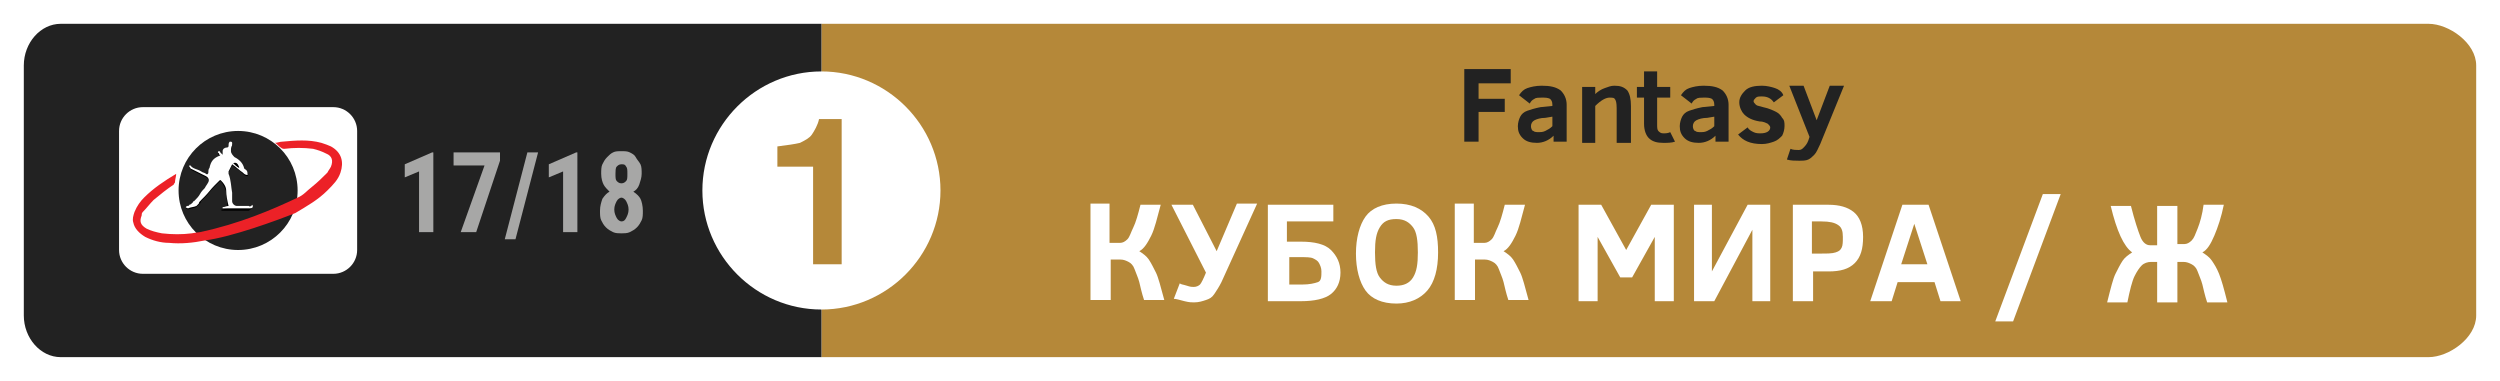 <?xml version="1.0" encoding="utf-8"?>
<!-- Generator: Adobe Illustrator 21.1.0, SVG Export Plug-In . SVG Version: 6.00 Build 0)  -->
<svg version="1.1" id="Layer_1" xmlns="http://www.w3.org/2000/svg" xmlns:xlink="http://www.w3.org/1999/xlink" x="0px" y="0px"
	 viewBox="0 0 210 32" style="enable-background:new 0 0 210 32;" xml:space="preserve">
<style type="text/css">
	.st0{fill:#FFFFFF;}
	.st1{fill:#B58839;}
	.st2{fill:#222222;}
	.st3{fill:#A7A7A6;}
	.st4{fill:#EC2127;}
</style>
<rect class="st0" width="210" height="32"/>
<path class="st1" d="M204,30H69V2h135c1.7,0,4,1.6,4,3.5v21C208,28.4,205.7,30,204,30"/>
<path class="st2" d="M69,30H5.1C3.4,30,2,28.4,2,26.5v-21C2,3.6,3.4,2,5.1,2H69V30z"/>
<path class="st0" d="M79,16c0,5.5-4.5,10-10,10c-5.5,0-10-4.5-10-10c0-5.5,4.5-10,10-10C74.5,6,79,10.5,79,16"/>
<path class="st0" d="M30,21c0,1.1-0.9,2-2,2H12c-1.1,0-2-0.9-2-2V11c0-1.1,0.9-2,2-2h16c1.1,0,2,0.9,2,2V21z"/>
<g>
	<path class="st0" d="M93.2,17.1v3.3h0.9c0.2,0,0.4-0.1,0.6-0.3s0.3-0.6,0.5-1s0.4-1.1,0.6-1.9h1.7c-0.3,1.1-0.5,2-0.8,2.6
		s-0.6,1.1-1,1.3c0.3,0.2,0.6,0.4,0.8,0.7s0.4,0.7,0.6,1.1s0.4,1.2,0.7,2.3h-1.7c-0.2-0.6-0.3-1.1-0.4-1.5s-0.3-0.8-0.4-1.1
		s-0.3-0.5-0.5-0.6s-0.4-0.2-0.7-0.2h-0.8v3.4h-1.7v-8.1H93.2z"/>
	<path class="st0" d="M102.2,21.1l1.7-4h1.7l-3,6.6c-0.2,0.4-0.4,0.7-0.6,1s-0.4,0.4-0.7,0.5s-0.6,0.2-1,0.2c-0.2,0-0.4,0-0.8-0.1
		s-0.7-0.2-0.9-0.2l0.5-1.3c0.1,0.1,0.3,0.1,0.6,0.2s0.4,0.1,0.6,0.1c0.2,0,0.4-0.1,0.5-0.2s0.3-0.5,0.5-1l-2.9-5.7h1.8L102.2,21.1z
		"/>
	<path class="st0" d="M108.2,20.3h1.1c1.1,0,2,0.2,2.5,0.7s0.8,1.1,0.8,1.9c0,0.8-0.3,1.4-0.8,1.8s-1.4,0.6-2.5,0.6h-2.8v-8.1h5.5
		v1.4h-3.9V20.3z M111,22.8c0-0.3-0.1-0.5-0.2-0.7s-0.3-0.3-0.5-0.4s-0.6-0.1-1.1-0.1h-0.9v2.3h1.1c0.6,0,1-0.1,1.3-0.2
		S111,23.2,111,22.8z"/>
	<path class="st0" d="M120.8,21.2c0,1.4-0.3,2.5-0.9,3.2s-1.5,1.1-2.6,1.1c-1.2,0-2.1-0.4-2.6-1.1s-0.8-1.8-0.8-3.1
		c0-1.3,0.3-2.4,0.8-3.1s1.4-1.1,2.6-1.1c1.2,0,2.1,0.4,2.7,1.1S120.8,19.9,120.8,21.2z M119.1,21.2c0-1-0.1-1.7-0.4-2.1
		s-0.7-0.7-1.4-0.7s-1.1,0.2-1.4,0.7s-0.4,1.1-0.4,2.1s0.1,1.7,0.4,2.1s0.7,0.7,1.4,0.7c0.6,0,1.1-0.2,1.4-0.7
		S119.1,22.2,119.1,21.2z"/>
	<path class="st0" d="M123.8,17.1v3.3h0.9c0.2,0,0.4-0.1,0.6-0.3s0.3-0.6,0.5-1s0.4-1.1,0.6-1.9h1.7c-0.3,1.1-0.5,2-0.8,2.6
		s-0.6,1.1-1,1.3c0.3,0.2,0.6,0.4,0.8,0.7s0.4,0.7,0.6,1.1s0.4,1.2,0.7,2.3h-1.7c-0.2-0.6-0.3-1.1-0.4-1.5s-0.3-0.8-0.4-1.1
		s-0.3-0.5-0.5-0.6s-0.4-0.2-0.7-0.2h-0.8v3.4h-1.7v-8.1H123.8z"/>
	<path class="st0" d="M139,25.3v-5.4l-1.9,3.4h-1l-1.9-3.4v5.4h-1.6v-8.1h1.9l2.1,3.8l2.1-3.8h1.9v8.1H139z"/>
	<path class="st0" d="M142.3,25.3v-8.1h1.5v5.6l3-5.6h1.9v8.1h-1.5v-6l-3.2,6H142.3z"/>
	<path class="st0" d="M156.5,19.9c0,1-0.2,1.7-0.7,2.2s-1.2,0.7-2.2,0.7h-1.3v2.5h-1.7v-8.1h3c0.9,0,1.6,0.2,2.1,0.6
		S156.5,18.9,156.5,19.9z M154.8,19.9c0-0.5-0.1-0.8-0.4-1s-0.7-0.3-1.4-0.3h-0.8v2.7h0.7c0.6,0,1,0,1.3-0.1s0.4-0.2,0.5-0.4
		S154.8,20.3,154.8,19.9z"/>
	<path class="st0" d="M157.1,25.3l2.7-8.1h2.2l2.7,8.1h-1.7l-0.5-1.6h-3.1l-0.5,1.6H157.1z M159.7,22.2h2.2l-1.1-3.4L159.7,22.2z"/>
	<path class="st0" d="M169.1,27h-1.5l4-10.7h1.5L169.1,27z"/>
	<path class="st0" d="M182.9,20.5h0.6c0.2,0,0.4-0.1,0.6-0.3s0.3-0.5,0.5-1s0.4-1.2,0.5-2h1.7c-0.2,1-0.5,1.9-0.8,2.6
		s-0.6,1.2-1,1.4c0.3,0.2,0.6,0.4,0.8,0.7s0.4,0.6,0.6,1.1s0.4,1.2,0.7,2.4h-1.7c-0.2-0.6-0.3-1.1-0.4-1.5s-0.3-0.8-0.4-1.1
		s-0.3-0.5-0.5-0.6s-0.4-0.2-0.7-0.2h-0.5v3.4h-1.7v-3.4h-0.5c-0.3,0-0.6,0.1-0.8,0.3s-0.4,0.5-0.6,0.9s-0.4,1.2-0.6,2.2h-1.7
		c0.3-1.2,0.5-2,0.7-2.4s0.4-0.8,0.6-1.1s0.5-0.5,0.8-0.7c-0.7-0.5-1.3-1.8-1.8-3.9h1.7c0.3,1.2,0.6,2.1,0.8,2.6s0.5,0.7,0.8,0.7
		h0.6v-3.3h1.7V20.5z"/>
</g>
<g>
	<path class="st2" d="M124.2,7v1.3h2.2v1.1h-2.2v2.5H123V5.8h3.9V7H124.2z"/>
	<path class="st2" d="M130.5,11.9v-0.5c-0.4,0.4-0.9,0.6-1.4,0.6c-0.5,0-0.9-0.1-1.2-0.4c-0.3-0.3-0.4-0.6-0.4-1
		c0-0.3,0.1-0.6,0.2-0.8c0.1-0.2,0.3-0.4,0.6-0.5c0.3-0.1,0.6-0.2,1.1-0.3l1-0.1V8.8c0-0.3-0.1-0.4-0.2-0.5
		c-0.2-0.1-0.4-0.1-0.7-0.1c-0.2,0-0.5,0-0.6,0.1c-0.2,0.1-0.3,0.2-0.4,0.4L127.6,8c0.2-0.3,0.4-0.5,0.7-0.6
		c0.3-0.1,0.7-0.2,1.2-0.2c0.7,0,1.2,0.1,1.6,0.4c0.3,0.3,0.5,0.7,0.5,1.2v3.1H130.5z M130.4,9.8l-0.6,0.1c-0.4,0-0.7,0.1-0.9,0.2
		c-0.2,0.1-0.3,0.3-0.3,0.5c0,0.2,0.1,0.4,0.2,0.4c0.1,0.1,0.3,0.1,0.5,0.1c0.1,0,0.3,0,0.5-0.1c0.2-0.1,0.4-0.2,0.6-0.4V9.8z"/>
	<path class="st2" d="M135.8,11.9V9.4c0-0.5,0-0.8-0.1-1c-0.1-0.2-0.2-0.2-0.5-0.2c-0.3,0-0.7,0.2-1.2,0.7v3.1h-1.1V7.3h1.1v0.6
		c0.2-0.2,0.5-0.4,0.8-0.5s0.5-0.2,0.8-0.2c0.5,0,0.8,0.1,1.1,0.4c0.2,0.3,0.3,0.7,0.3,1.3v3.1H135.8z"/>
	<path class="st2" d="M140.7,11.9c-0.3,0.1-0.6,0.1-1,0.1c-0.5,0-0.9-0.1-1.2-0.4c-0.2-0.2-0.4-0.6-0.4-1.2V8.2h-0.6V7.3h0.6V6h1.1
		v1.3h1.1v0.9h-1.1v2.2c0,0.3,0,0.5,0.1,0.6c0.1,0.1,0.2,0.2,0.4,0.2c0.2,0,0.4,0,0.6-0.1L140.7,11.9z"/>
	<path class="st2" d="M144.1,11.9v-0.5c-0.4,0.4-0.9,0.6-1.4,0.6c-0.5,0-0.9-0.1-1.2-0.4c-0.3-0.3-0.4-0.6-0.4-1
		c0-0.3,0.1-0.6,0.2-0.8c0.1-0.2,0.3-0.4,0.6-0.5c0.3-0.1,0.6-0.2,1.1-0.3l1-0.1V8.8c0-0.3-0.1-0.4-0.2-0.5
		c-0.2-0.1-0.4-0.1-0.7-0.1c-0.2,0-0.5,0-0.6,0.1c-0.2,0.1-0.3,0.2-0.4,0.4L141.2,8c0.2-0.3,0.4-0.5,0.7-0.6
		c0.3-0.1,0.7-0.2,1.2-0.2c0.7,0,1.2,0.1,1.6,0.4c0.3,0.3,0.5,0.7,0.5,1.2v3.1H144.1z M144,9.8l-0.6,0.1c-0.4,0-0.7,0.1-0.9,0.2
		c-0.2,0.1-0.3,0.3-0.3,0.5c0,0.2,0.1,0.4,0.2,0.4c0.1,0.1,0.3,0.1,0.5,0.1c0.1,0,0.3,0,0.5-0.1c0.2-0.1,0.4-0.2,0.6-0.4V9.8z"/>
	<path class="st2" d="M149.9,10.6c0,0.3-0.1,0.6-0.2,0.8c-0.2,0.2-0.4,0.4-0.7,0.5c-0.3,0.1-0.6,0.2-1,0.2c-1,0-1.6-0.3-2-0.8
		l0.8-0.6c0.1,0.2,0.3,0.3,0.5,0.4c0.2,0.1,0.4,0.1,0.6,0.1c0.5,0,0.8-0.2,0.8-0.5c0-0.1-0.1-0.2-0.2-0.3c-0.2-0.1-0.4-0.2-0.7-0.2
		c-0.6-0.1-1-0.3-1.3-0.6c-0.2-0.2-0.4-0.6-0.4-1c0-0.4,0.2-0.7,0.5-1c0.3-0.3,0.8-0.4,1.4-0.4c0.4,0,0.8,0.1,1.1,0.2
		c0.3,0.1,0.6,0.3,0.7,0.6L149,8.6c-0.2-0.3-0.5-0.5-1-0.5c-0.2,0-0.4,0-0.5,0.1c-0.1,0.1-0.2,0.2-0.2,0.3c0,0.1,0.1,0.2,0.2,0.3
		c0.1,0.1,0.3,0.1,0.6,0.2c0.5,0.1,0.9,0.3,1.1,0.4c0.2,0.1,0.4,0.3,0.5,0.5C149.9,10.1,149.9,10.3,149.9,10.6z"/>
	<path class="st2" d="M150.4,12.5c0.2,0.1,0.5,0.1,0.7,0.1c0.2,0,0.3-0.1,0.4-0.2c0.1-0.1,0.3-0.3,0.4-0.6l0.1-0.3l-1.7-4.3h1.2
		l1.1,2.9l1.1-2.9h1.2l-2,4.9c-0.2,0.4-0.3,0.7-0.5,0.9s-0.3,0.3-0.5,0.4c-0.2,0.1-0.5,0.1-0.8,0.1c-0.3,0-0.7,0-1-0.1L150.4,12.5z"
		/>
</g>
<g>
	<g>
		<path class="st3" d="M36.4,19.5h-1.2v-5.1L34,14.9v-1.1l2.3-1h0.1V19.5z"/>
		<path class="st3" d="M42,13.5l-2,6h-1.3l2-5.6h-2.6v-1.1H42V13.5z"/>
		<path class="st3" d="M43.3,20.1h-0.9l1.9-7.3h0.9L43.3,20.1z"/>
		<path class="st3" d="M48.5,19.5h-1.2v-5.1l-1.2,0.5v-1.1l2.3-1h0.1V19.5z"/>
		<path class="st3" d="M53.9,14.6c0,0.3-0.1,0.6-0.2,0.9s-0.3,0.5-0.5,0.6c0.3,0.2,0.5,0.4,0.6,0.6s0.2,0.6,0.2,1
			c0,0.3,0,0.6-0.1,0.8c-0.1,0.2-0.2,0.4-0.4,0.6c-0.2,0.2-0.4,0.3-0.6,0.4c-0.2,0.1-0.5,0.1-0.7,0.1s-0.5,0-0.7-0.1
			c-0.2-0.1-0.4-0.2-0.6-0.4s-0.3-0.4-0.4-0.6s-0.1-0.5-0.1-0.8c0-0.4,0.1-0.7,0.2-1c0.2-0.3,0.4-0.5,0.6-0.6
			c-0.2-0.2-0.4-0.4-0.5-0.6s-0.2-0.5-0.2-0.9c0-0.3,0-0.6,0.1-0.8c0.1-0.2,0.2-0.4,0.4-0.6c0.2-0.2,0.3-0.3,0.5-0.4
			c0.2-0.1,0.4-0.1,0.7-0.1c0.3,0,0.5,0,0.7,0.1c0.2,0.1,0.4,0.2,0.5,0.4s0.3,0.4,0.4,0.6C53.9,14,53.9,14.3,53.9,14.6z M52.8,17.6
			c0-0.3-0.1-0.5-0.2-0.7c-0.1-0.2-0.3-0.3-0.4-0.3s-0.3,0.1-0.4,0.3c-0.1,0.2-0.2,0.4-0.2,0.7c0,0.3,0.1,0.5,0.2,0.7
			c0.1,0.2,0.3,0.3,0.4,0.3c0.2,0,0.3-0.1,0.4-0.3C52.7,18.1,52.8,17.9,52.8,17.6z M52.7,14.6c0-0.3,0-0.5-0.1-0.6
			c-0.1-0.2-0.2-0.2-0.4-0.2c-0.2,0-0.3,0.1-0.4,0.2s-0.1,0.4-0.1,0.6c0,0.3,0,0.5,0.1,0.6s0.2,0.2,0.4,0.2s0.3-0.1,0.4-0.2
			S52.7,14.9,52.7,14.6z"/>
	</g>
</g>
<g>
	<path class="st1" d="M68.3,22.2v-8.2h-3v-1.7c0.8-0.1,1.5-0.2,1.9-0.3c0.4-0.2,0.8-0.4,1-0.7s0.5-0.8,0.6-1.3h1.9v12.2H68.3z"/>
</g>
<g>
	<circle class="st2" cx="20" cy="16" r="5"/>
	<path class="st4" d="M17.2,20.2c-1,0.2-2,0.3-3,0.2c-0.7,0-1.4-0.2-2-0.5c-0.5-0.3-0.9-0.7-1-1.2c-0.1-0.3,0-0.6,0.1-0.9
		c0.2-0.5,0.5-0.9,0.8-1.2c0.8-0.8,1.7-1.4,2.7-2c0,0.2-0.1,0.5-0.1,0.7c0,0.1-0.1,0.1-0.1,0.2c-0.6,0.4-1.1,0.8-1.7,1.3
		c-0.3,0.3-0.6,0.7-0.9,1c-0.1,0.1-0.1,0.2-0.1,0.3c-0.2,0.5-0.1,0.8,0.4,1.1c0.4,0.2,0.8,0.3,1.3,0.4c0.9,0.1,1.7,0.1,2.5,0
		c0,0,0.6-0.1,0.7-0.1c3.3-0.7,6.1-1.9,8.2-2.9c0.5-0.2,0.8-0.6,1.2-0.9c0.5-0.4,0.9-0.8,1.3-1.2c0.1-0.2,0.2-0.3,0.3-0.5
		c0.2-0.5,0.1-0.9-0.4-1.1c-0.4-0.2-0.7-0.3-1.1-0.4c-0.8-0.1-1.6-0.1-2.4,0c-0.1,0-0.2,0-0.3-0.1c-0.2-0.1-0.3-0.3-0.5-0.4
		c0.2,0,0.4-0.1,0.6-0.1c1.1-0.1,2.2-0.2,3.3,0.1c0.3,0.1,0.6,0.2,0.8,0.3c0.9,0.5,1.1,1.3,0.8,2.2c-0.2,0.6-0.6,1-1.1,1.5
		c-0.8,0.8-1.7,1.3-2.7,1.9C23.3,18.5,19.5,19.9,17.2,20.2z"/>
	<path d="M21.2,17.2c-0.1,0.1-0.2,0.2-0.3,0.2c-0.3,0-0.7,0-1,0c-0.2,0-0.4-0.3-0.4-0.4c0-0.2,0-0.5,0-0.7c-0.1-0.5-0.1-1.1-0.3-1.6
		c0-0.1,0-0.2,0-0.2c0.1-0.2,0.2-0.4,0.3-0.6c0.3,0.2,0.6,0.4,0.9,0.7c0.1,0.1,0.2,0.2,0.4,0.2c0.1-0.2,0-0.3-0.1-0.4
		c-0.1-0.1-0.1-0.1-0.2-0.2c-0.2-0.4-0.5-0.7-0.8-0.9c-0.2-0.1-0.3-0.2-0.3-0.5c0-0.2,0-0.3,0.1-0.5c0-0.1,0.1-0.2,0-0.2
		c0,0-0.1,0-0.2-0.1c0,0.1-0.1,0.2-0.1,0.3c0,0.1-0.1,0.2-0.2,0.2c-0.2,0-0.3,0.1-0.3,0.3c0,0.1,0,0.2,0,0.3
		c-0.1-0.1-0.1-0.1-0.2-0.2c0,0-0.1-0.1-0.1-0.1c0,0-0.1,0.1-0.1,0.1c0,0,0,0.1,0.1,0.1c0,0,0.1,0,0.1,0.1c-0.1,0-0.1,0-0.1,0.1
		c-0.4,0.2-0.7,0.5-0.8,1c0,0.1-0.1,0.3-0.1,0.4c0,0.1-0.1,0.1-0.2,0.1c-0.1-0.1-0.3-0.1-0.4-0.2c-0.3-0.2-0.6-0.2-0.9-0.5
		c0,0-0.1,0-0.1,0c0,0,0,0,0,0.1c0.1,0.1,0.1,0.1,0.2,0.2c0.4,0.2,0.8,0.4,1.2,0.6c0.2,0.1,0.3,0.3,0.2,0.5
		c-0.1,0.2-0.2,0.3-0.3,0.5c-0.1,0.2-0.3,0.3-0.4,0.5c-0.1,0.2-0.3,0.5-0.5,0.6c0,0-0.1,0.1-0.1,0.1c0,0.2-0.1,0.2-0.3,0.2
		c-0.1,0-0.2,0-0.2,0.1c0,0-0.1,0.1-0.1,0.1c0.1,0,0.1,0.1,0.2,0.1c0.2-0.1,0.5-0.1,0.7-0.2c0-0.1,0.1-0.1,0.2-0.2
		c0.1-0.1,0.2-0.2,0.2-0.3c0.1-0.1,0.2-0.2,0.3-0.3c0.3-0.3,0.5-0.6,0.8-0.9c0.1-0.1,0.3-0.3,0.4-0.4c0.1-0.1,0.2-0.1,0.2,0
		c0.2,0.3,0.3,0.5,0.4,0.8c0,0.5,0.1,0.9,0.1,1.4c-0.2,0-0.3,0.1-0.5,0.1c0,0,0,0,0,0.1c0,0,0.1,0,0.1,0c0.7,0,1.5,0,2.2,0
		C21.2,17.5,21.3,17.4,21.2,17.2z"/>
	<path class="st0" d="M21.2,17.2c0.1,0.2,0,0.3-0.2,0.3c-0.7,0-1.5,0-2.2,0c0,0-0.1,0-0.1,0c0,0,0,0,0-0.1c0.2,0,0.3-0.1,0.5-0.1
		C19.1,16.9,19,16.4,19,16c0-0.3-0.2-0.6-0.4-0.8c-0.1-0.1-0.1-0.1-0.2,0c-0.1,0.1-0.3,0.3-0.4,0.4c-0.3,0.3-0.5,0.6-0.8,0.9
		c-0.1,0.1-0.2,0.2-0.3,0.3c-0.1,0.1-0.2,0.2-0.2,0.3c-0.1,0.1-0.1,0.1-0.2,0.2c-0.2,0.1-0.5,0.1-0.7,0.2c0,0-0.1,0-0.2-0.1
		c0,0,0.1-0.1,0.1-0.1c0.1,0,0.2,0,0.2-0.1c0.1,0,0.2-0.1,0.3-0.2c0,0,0-0.1,0.1-0.1c0.2-0.2,0.4-0.4,0.5-0.6
		c0.1-0.2,0.3-0.4,0.4-0.5c0.1-0.2,0.2-0.3,0.3-0.5c0.1-0.2,0-0.4-0.2-0.5c-0.4-0.2-0.8-0.4-1.2-0.6c-0.1,0-0.1-0.1-0.2-0.2
		c0,0,0,0,0-0.1c0,0,0.1,0,0.1,0c0.2,0.3,0.6,0.3,0.9,0.5c0.1,0.1,0.3,0.1,0.4,0.2c0.1,0.1,0.2,0,0.2-0.1c0-0.1,0-0.3,0.1-0.4
		c0.1-0.5,0.3-0.8,0.8-1c0,0,0.1,0,0.1-0.1c-0.1,0-0.1,0-0.1-0.1c0,0-0.1-0.1-0.1-0.1c0,0,0-0.1,0.1-0.1c0,0,0.1,0,0.1,0.1
		c0.1,0.1,0.1,0.1,0.2,0.2c0-0.1,0-0.2,0-0.3c0-0.2,0.2-0.3,0.3-0.3c0.2,0,0.2-0.1,0.2-0.2c0-0.1,0-0.2,0.1-0.3c0.1,0,0.2,0,0.2,0.1
		c0,0.1,0,0.2,0,0.2c-0.1,0.2-0.1,0.3-0.1,0.5c0,0.2,0.2,0.4,0.3,0.5c0.4,0.2,0.7,0.5,0.8,0.9c0,0.1,0.1,0.1,0.2,0.2
		c0.1,0.1,0.1,0.3,0.1,0.4c-0.2,0-0.3-0.1-0.4-0.2c-0.3-0.2-0.6-0.5-0.9-0.7c-0.1,0.2-0.2,0.4-0.3,0.6c0,0.1,0,0.2,0,0.2
		c0.2,0.5,0.2,1,0.3,1.6c0,0.2,0,0.5,0,0.7c0,0.2,0.2,0.4,0.4,0.4c0.3,0,0.7,0,1,0C21,17.4,21.1,17.3,21.2,17.2z M20.1,14.1
		c-0.1-0.3-0.2-0.5-0.5-0.4C19.7,13.8,19.9,14,20.1,14.1z"/>
	<path d="M20.1,14.1c-0.2-0.1-0.4-0.3-0.5-0.4C19.9,13.7,20,13.9,20.1,14.1z"/>
</g>
</svg>
